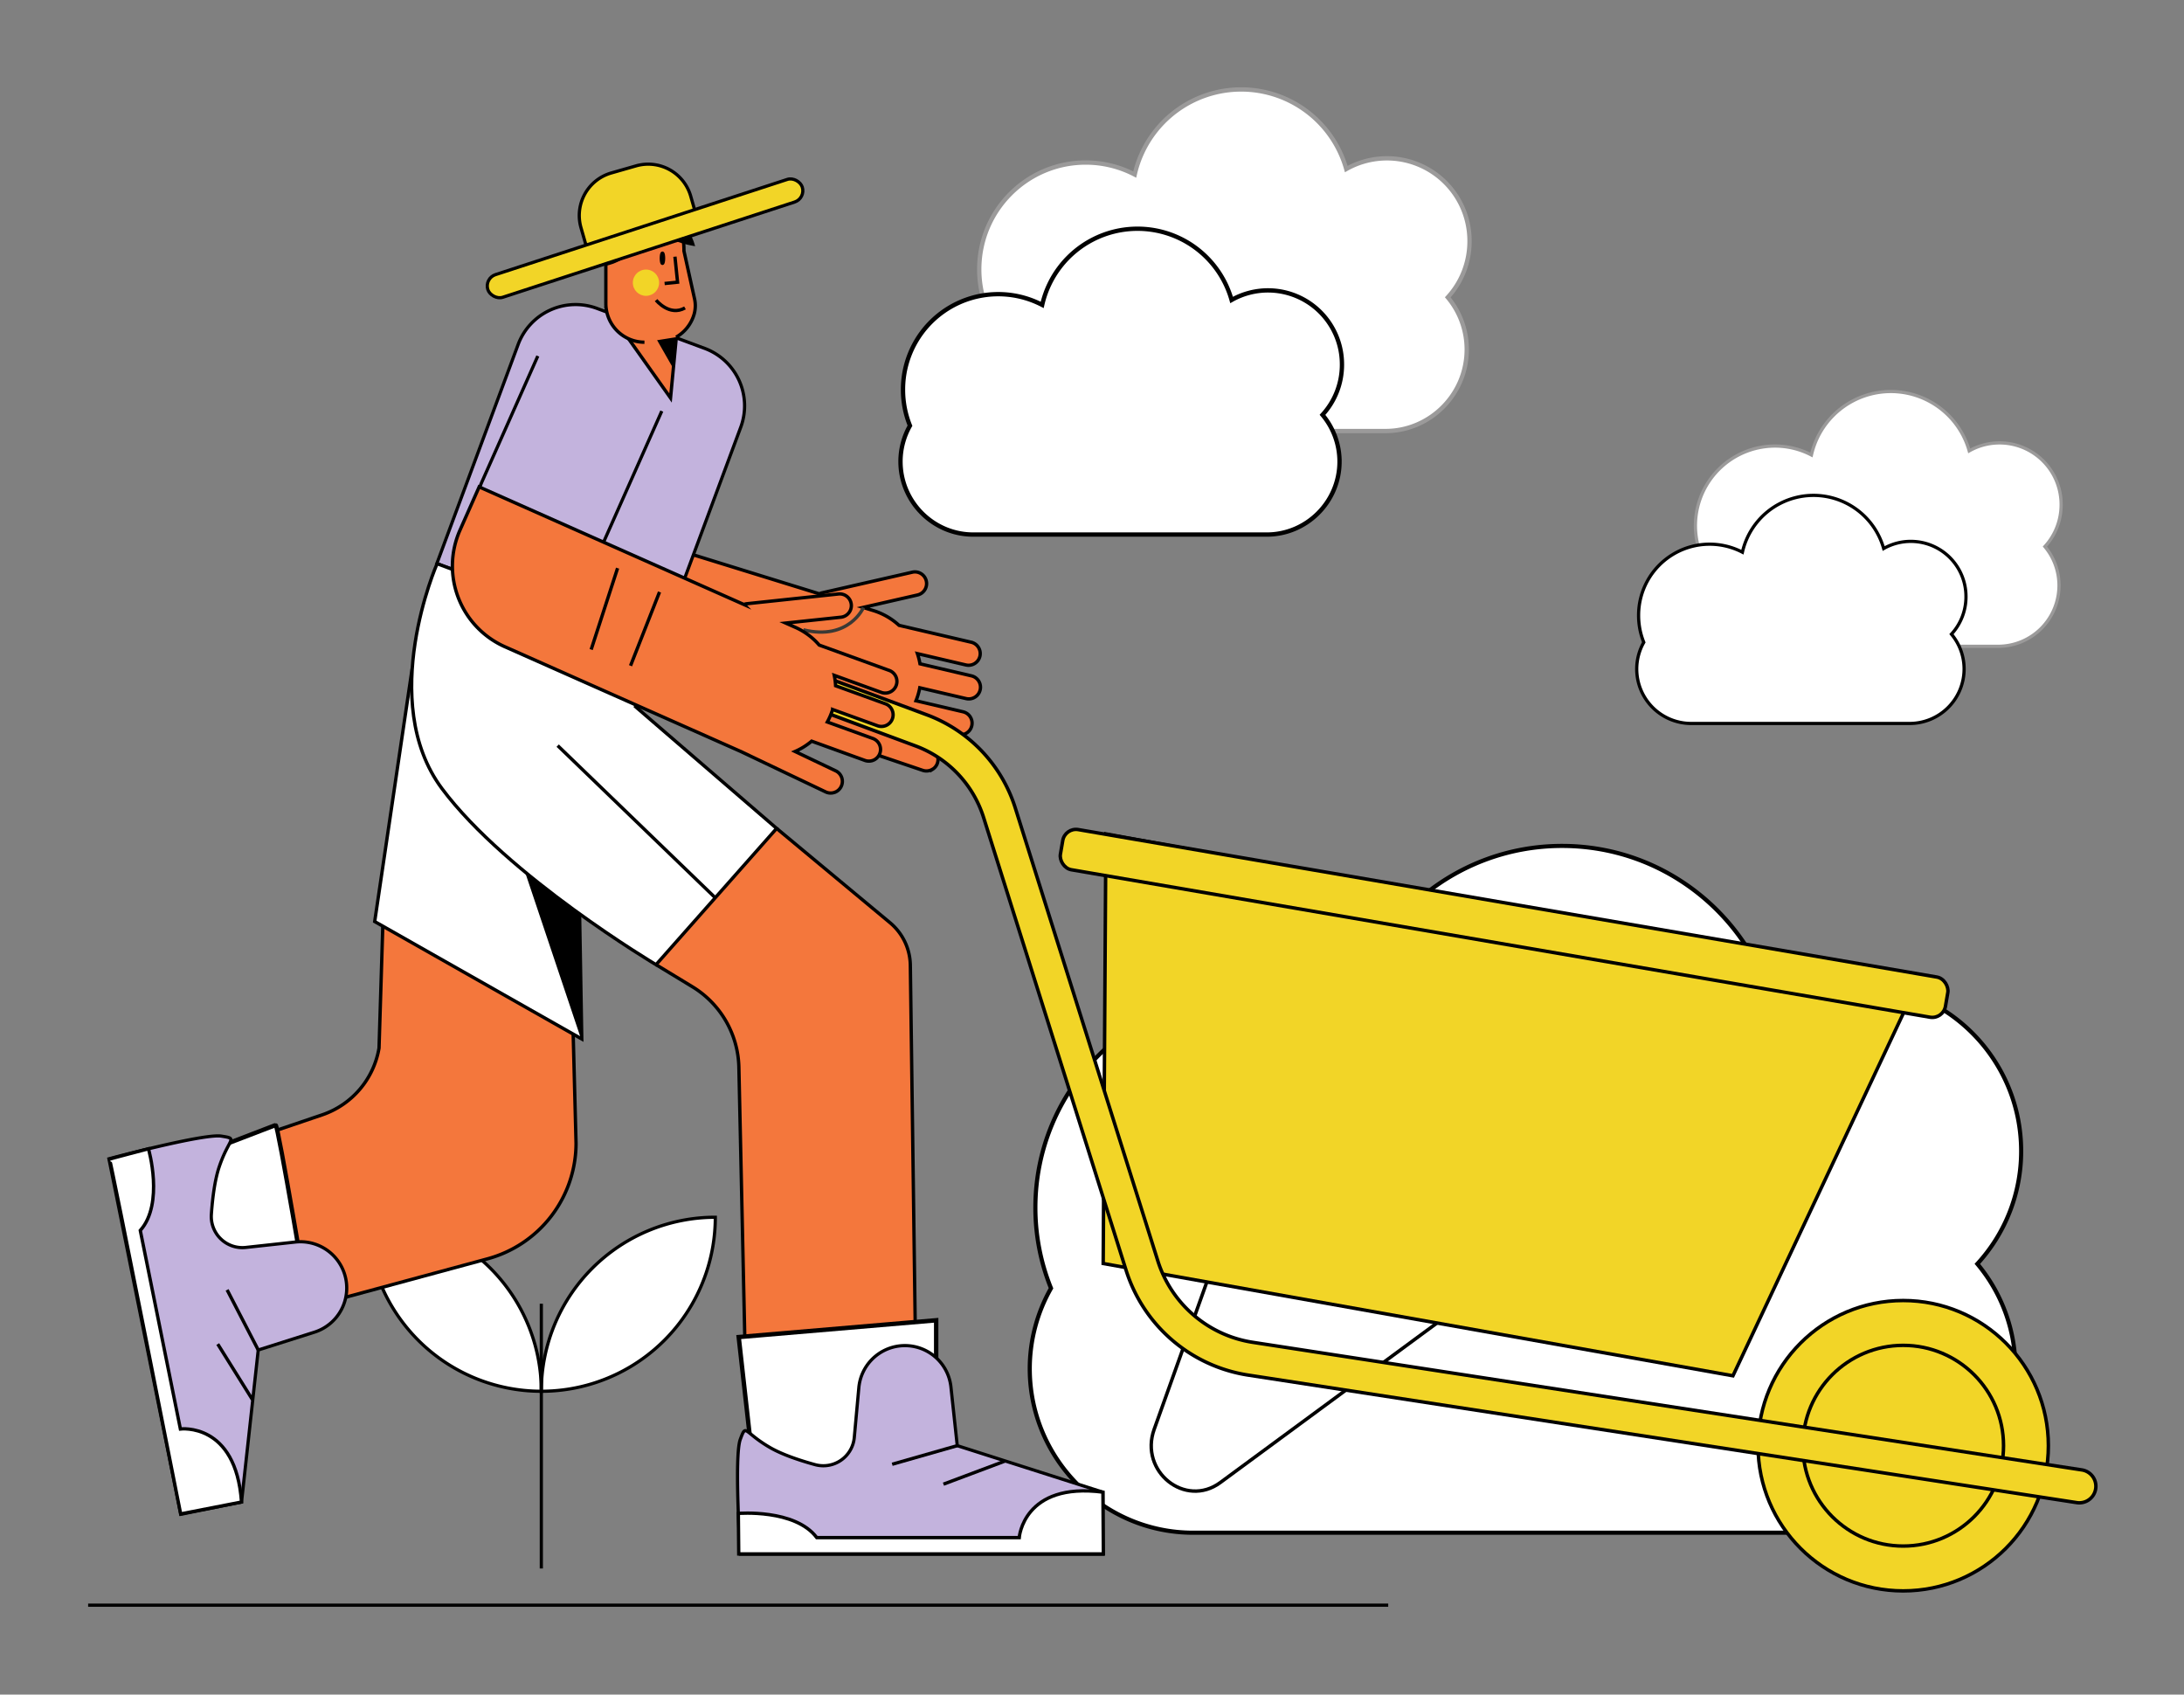 <svg id="Capa_1" data-name="Capa 1" xmlns="http://www.w3.org/2000/svg" viewBox="0 0 2046.11 1587.4"><rect x="0" y="0" width="2046.11" height="1587.4" fill="#808080" stroke="none"/><title>Mesa de trabajo 26</title><path d="M1893.54,1078.34c0-86.27-69.7-156.2-155.68-156.2a154.55,154.55,0,0,0-76.5,20.17c-24.53-86.52-103.82-149.9-197.92-149.9-97.82,0-179.64,68.49-200.57,160.28a199,199,0,0,0-92.32-22.61c-110.75,0-200.54,90.09-200.54,201.21a201.19,201.19,0,0,0,14.64,75.48,152.66,152.66,0,0,0-19.91,75.43h0c0,84.46,68.86,153.56,153,153.56h617.44c84.17,0,153-69.1,153-153.56h0a153.05,153.05,0,0,0-35.7-98.27A155.89,155.89,0,0,0,1893.54,1078.34Z" fill="#fff" stroke="#000" stroke-miterlimit="10" stroke-width="3.87"/><path d="M344.15,1140.26h0a163,163,0,0,1,163,163v0a0,0,0,0,1,0,0h0a163,163,0,0,1-163-163v0A0,0,0,0,1,344.15,1140.26Z" fill="#fff" stroke="#000" stroke-miterlimit="10" stroke-width="3"/><path d="M507.15,1140.26h0a163,163,0,0,1,163,163v0a0,0,0,0,1,0,0h0a163,163,0,0,1-163-163v0a0,0,0,0,1,0,0Z" transform="translate(1810.41 633.11) rotate(90)" fill="#fff" stroke="#000" stroke-miterlimit="10" stroke-width="3"/><line x1="507.15" y1="1221.26" x2="507.15" y2="1469.26" fill="#fff" stroke="#000" stroke-miterlimit="10" stroke-width="3"/><circle cx="1783.04" cy="1354.26" r="136" fill="#f2d527" stroke="#000" stroke-miterlimit="10" stroke-width="3.23"/><circle cx="1783.04" cy="1354.26" r="94" fill="#f2d527" stroke="#000" stroke-miterlimit="10" stroke-width="3.23"/><path d="M1145,1160.76,1081.27,1339c-14.06,39.34,29.11,74,62,49.76l213.26-157" fill="none" stroke="#000" stroke-miterlimit="10" stroke-width="3.23"/><path d="M537,969.26l2.67,101.56a112.26,112.26,0,0,1-82.93,108.37L210.67,1245.8l-34.84-158.74,125.94-42.71a80.18,80.18,0,0,0,53.33-62.59l3.64-118L540,969.26" fill="#f4773c" stroke="#000" stroke-miterlimit="10" stroke-width="3.12"/><path d="M873.61,720.59a10.86,10.86,0,0,1-9.23,1l-81.87-27.7a6,6,0,0,1-.74-.29l-1.24-.36L550,621.94a82.87,82.87,0,0,1-54.66-103.65l13.06-42.23,259.25,80.21a10.86,10.86,0,0,1,2.79-1L854.71,536a10.94,10.94,0,0,1,4.86,21.34L808.64,569l9.44,2.92a63.21,63.21,0,0,1,24.18,13.86l67.64,15.82a10.93,10.93,0,1,1-5,21.29l-45.43-10.62a62.16,62.16,0,0,1,2.43,9.55l48.33,11.31a10.94,10.94,0,0,1-5,21.3l-43.52-10.18a65.27,65.27,0,0,1-1.77,7.14q-.81,2.6-1.81,5.06l44.07,10.3a10.93,10.93,0,0,1,3.25,20,10.82,10.82,0,0,1-8.22,1.33l-51.54-12a63.56,63.56,0,0,1-14.32,11.44l40,13.53a10.93,10.93,0,0,1,2.22,19.67Z" fill="#f4773c" stroke="#000" stroke-miterlimit="10" stroke-width="3.12"/><path d="M507.78,299h107.6a57.44,57.44,0,0,1,57.44,57.44V575.26a0,0,0,0,1,0,0H450.34a0,0,0,0,1,0,0V356.42A57.44,57.44,0,0,1,507.78,299Z" transform="translate(187.21 -168.1) rotate(20.36)" fill="#c3b3dd" stroke="#000" stroke-miterlimit="10" stroke-width="3"/><polygon points="633.79 314.1 628.21 372.81 569.88 290.52 633.79 314.1" fill="#f4773c" stroke="#000" stroke-miterlimit="10" stroke-width="3.12"/><path d="M614.56,903.62l34.08,20.69a90.7,90.7,0,0,1,43.59,75.52l6.2,283.11H858l-5.14-378.67a52.9,52.9,0,0,0-19.05-39.94L727.6,776" fill="#f4773c" stroke="#000" stroke-miterlimit="10" stroke-width="3.12"/><polyline points="386.19 626.02 351.04 863.26 545.04 973.26 542.99 856.08" fill="#fff" stroke="#000" stroke-miterlimit="10" stroke-width="3.12"/><path d="M289.32,1225.48S260.39,1053,258.24,1053.89l-82.4,31.6,21.78,172.16Z" fill="#fff" stroke="#000" stroke-miterlimit="10" stroke-width="4.04"/><path d="M808.91,569.14S795.37,600.38,752.67,590" fill="none" stroke="#3a3935" stroke-miterlimit="10" stroke-width="3.12"/><polygon points="491.76 816.5 544.54 973.76 542.8 856.08 499.26 822.83 491.76 816.5"/><polygon points="605.19 300.43 630.57 344.83 633.41 311.36 605.19 300.43"/><path d="M603.76,320.57a36.28,36.28,0,0,1-36.16-36.19l0-48a36.28,36.28,0,0,1,36.19-36.16h11.76c19.9,0,25.23,15,25.22,34.89l9.89,44.67a29.37,29.37,0,0,1-.25,14.16,36.48,36.48,0,0,1-17,21.91" fill="#f4773c" stroke="#000" stroke-miterlimit="10" stroke-width="3.12"/><ellipse cx="620.62" cy="241.93" rx="1.03" ry="4.79" fill="#fff" stroke="#000" stroke-miterlimit="10" stroke-width="3.12"/><polyline points="632.33 240.43 634.78 264.33 622.65 265.57" fill="none" stroke="#000" stroke-miterlimit="10" stroke-width="3.12"/><path d="M609.35,200.89S602.49,241.7,567.61,249l.4-17.91S573.79,198.14,609.35,200.89Z"/><path d="M651.26,230.6s-39.91-5.06-43-29.69c0,0,12.55-.67,14.32,0S644.65,205.57,651.26,230.6Z"/><circle cx="605.19" cy="264.82" r="12.31" fill="#f2d527"/><path d="M614.67,281.15s12.5,15.62,27.08,7.29" fill="none" stroke="#000" stroke-miterlimit="10" stroke-width="3.12"/><line x1="82.57" y1="1503.64" x2="1300.57" y2="1503.64" fill="#fff" stroke="#000" stroke-miterlimit="10" stroke-width="3"/><path d="M102.06,1085.5l67.31,333L226.28,1407l15.65-142.4,52.67-16.7a43.36,43.36,0,0,0,28-55.07h0a43.36,43.36,0,0,0-45.82-29.37l-46.48,5.07a29.16,29.16,0,0,1-32.28-31c1.06-15.06,3.16-32,7.28-44.29,9.24-27.55,18.35-26.43,2-29S102.06,1085.5,102.06,1085.5Z" fill="#c3b3dd" stroke="#000" stroke-miterlimit="10" stroke-width="3"/><path d="M139.08,1076.12s14.88,51.22-7.65,76.52L169,1338.59s52-6.56,57.27,68.41l-57,11.13s-65.62-332.25-66.66-332.25S139.08,1076.12,139.08,1076.12Z" fill="#fff" stroke="#000" stroke-miterlimit="10" stroke-width="3.12"/><line x1="241.93" y1="1264.6" x2="212.77" y2="1208.28" fill="#fff" stroke="#000" stroke-miterlimit="10" stroke-width="3.12"/><line x1="236.52" y1="1311.12" x2="204.01" y2="1259.06" fill="#fff" stroke="#000" stroke-miterlimit="10" stroke-width="3.12"/><polygon points="707.54 1390.76 692.07 1252.48 877.07 1236.76 877.07 1409.64 707.54 1390.76" fill="#fff" stroke="#000" stroke-miterlimit="10" stroke-width="4.13"/><path d="M693.58,1455.84h339.69v-58.08l-136.46-43.55-5.92-55a43.37,43.37,0,0,0-48.42-38.39h0a43.35,43.35,0,0,0-37.86,39.1l-4.25,46.57a29.15,29.15,0,0,1-36.75,25.51c-14.55-4-30.77-9.45-42-15.91-25.17-14.52-22.26-23.23-28.07-7.74S693.58,1455.84,693.58,1455.84Z" fill="#c3b3dd" stroke="#000" stroke-miterlimit="10" stroke-width="3"/><path d="M1033.27,1397.76c-74.52-9.68-78.39,42.59-78.39,42.59H765.2c-20.33-27.1-73.47-22.66-73.47-22.66l.37,37.94h341.62Z" fill="#fff" stroke="#000" stroke-miterlimit="10" stroke-width="3.12"/><line x1="896.81" y1="1354.21" x2="835.84" y2="1371.63" fill="#fff" stroke="#000" stroke-miterlimit="10" stroke-width="3.12"/><line x1="941.33" y1="1368.73" x2="883.87" y2="1390.29" fill="#fff" stroke="#000" stroke-miterlimit="10" stroke-width="3.12"/><path d="M618.21,605.45,595.41,662,727.6,776l-113,127.66s-139.48-83-200.57-165-4.55-210.64-4.55-210.64Z" fill="#fff" stroke="#000" stroke-miterlimit="10" stroke-width="3.12"/><line x1="670.06" y1="840.94" x2="522.48" y2="698.46" fill="none" stroke="#000" stroke-miterlimit="10" stroke-width="3.12"/><polygon points="1623.54 1288.76 1033.54 1183.58 1036.06 781.15 1796.54 920.76 1623.54 1288.76" fill="#f2d527" stroke="#000" stroke-miterlimit="10" stroke-width="3.23"/><path d="M1948.06,1407.76a16,16,0,0,1-2.38-.18L1169.4,1288.12a142.73,142.73,0,0,1-114.41-98.2L921.62,766.18a105.33,105.33,0,0,0-64.26-67.58L700.15,640.29a15.5,15.5,0,0,1,10.78-29.06l157.2,58.3a137,137,0,0,1,83.06,87.34l133.38,423.75a111,111,0,0,0,89.55,76.86l776.28,119.46a15.5,15.5,0,0,1-2.34,30.82Z" fill="#f2d527" stroke="#000" stroke-miterlimit="10" stroke-width="3.23"/><path d="M620,385.08,537.15,571.65l-47-20.87a75.67,75.67,0,0,1-38.44-99.88l52.14-117.4" fill="#c3b3dd" stroke="#000" stroke-miterlimit="10" stroke-width="3"/><path d="M782.81,741.86a10.88,10.88,0,0,1-9.28-.05l-78-37.14a6.64,6.64,0,0,1-.7-.38l-1.19-.5L473,605.84A82.84,82.84,0,0,1,431,496.49L448.9,456.1l248,110.14a10.3,10.3,0,0,1,2.89-.72l86-9.14a10.94,10.94,0,0,1,2.31,21.75l-52,5.52,9,4a63.26,63.26,0,0,1,22.38,16.61l65.32,23.66a10.94,10.94,0,1,1-7.46,20.56L781.56,632.6a62.65,62.65,0,0,1,1.28,9.77l46.67,16.91a10.93,10.93,0,0,1-7.45,20.56l-42-15.22a63.9,63.9,0,0,1-2.6,6.89c-.74,1.65-1.53,3.25-2.39,4.81l42.56,15.41a10.93,10.93,0,1,1-7.45,20.55l-49.77-18a63.41,63.41,0,0,1-15.56,9.66l38.1,18.14a10.94,10.94,0,0,1-.12,19.8Z" fill="#f4773c" stroke="#000" stroke-miterlimit="10" stroke-width="3.12"/><line x1="578.6" y1="532.21" x2="553.84" y2="608.5" fill="#fff" stroke="#000" stroke-miterlimit="10" stroke-width="3.12"/><line x1="617.88" y1="554.54" x2="590.72" y2="623.63" fill="#fff" stroke="#000" stroke-miterlimit="10" stroke-width="3.12"/><rect x="988.84" y="836.46" width="837.56" height="38" rx="12.5" transform="matrix(0.99, 0.17, -0.17, 0.99, 161.03, -221.21)" fill="#f2d527" stroke="#000" stroke-miterlimit="10" stroke-width="3.23"/><path d="M580.82,157.46h24.08a41.43,41.43,0,0,1,41.43,41.43v20.68a0,0,0,0,1,0,0H539.38a0,0,0,0,1,0,0V198.9A41.43,41.43,0,0,1,580.82,157.46Z" transform="translate(-28.99 170.54) rotate(-15.98)" fill="#f2d527" stroke="#000" stroke-miterlimit="10" stroke-width="3"/><rect x="449.42" y="212.14" width="309.82" height="22.28" rx="11.14" transform="translate(-39.45 198.44) rotate(-18.07)" fill="#f2d527" stroke="#000" stroke-miterlimit="10" stroke-width="3"/><path d="M1376.74,226a77.36,77.36,0,0,0-115.47-67.65,102.27,102.27,0,0,0-198.19,5.15,99.14,99.14,0,0,0-45.92-11.24c-55.08,0-99.74,44.81-99.74,100.08a99.84,99.84,0,0,0,7.29,37.53,75.92,75.92,0,0,0-9.91,37.52h0c0,42,34.25,76.37,76.11,76.37H1298c41.87,0,76.12-34.36,76.12-76.37h0a76.07,76.07,0,0,0-17.76-48.87A77.57,77.57,0,0,0,1376.74,226Z" fill="#fff" stroke="#9b9a9a" stroke-miterlimit="10" stroke-width="4.04"/><path d="M1257.23,341.59A69.28,69.28,0,0,0,1153.84,281a91.57,91.57,0,0,0-177.45,4.62A89.23,89.23,0,0,0,846,365.16a89.59,89.59,0,0,0,6.52,33.61,68,68,0,0,0-8.87,33.6h0c0,37.6,30.66,68.37,68.15,68.37h275c37.48,0,68.15-30.77,68.15-68.37h0A68.19,68.19,0,0,0,1239,388.6,69.4,69.4,0,0,0,1257.23,341.59Z" fill="#fff" stroke="#000" stroke-miterlimit="10" stroke-width="4.04"/><path d="M1931,472.82a57.71,57.71,0,0,0-86.12-50.46,76.27,76.27,0,0,0-147.81,3.85,73.77,73.77,0,0,0-34.24-8.38,74.65,74.65,0,0,0-69,102.63,56.46,56.46,0,0,0-7.39,28h0a57,57,0,0,0,56.76,56.95h229A57,57,0,0,0,1929,548.44h0A56.72,56.72,0,0,0,1915.78,512,57.84,57.84,0,0,0,1931,472.82Z" fill="#fff" stroke="#9b9a9a" stroke-miterlimit="10" stroke-width="3.01"/><path d="M1841.85,559a51.67,51.67,0,0,0-77.11-45.17,68.29,68.29,0,0,0-132.34,3.44,66.56,66.56,0,0,0-97.26,59.32A67,67,0,0,0,1540,601.7a50.66,50.66,0,0,0-6.61,25h0a51.05,51.05,0,0,0,50.82,51h205.06a51.06,51.06,0,0,0,50.83-51h0a50.83,50.83,0,0,0-11.86-32.64A51.76,51.76,0,0,0,1841.85,559Z" fill="#fff" stroke="#000" stroke-miterlimit="10" stroke-width="3.01"/></svg>